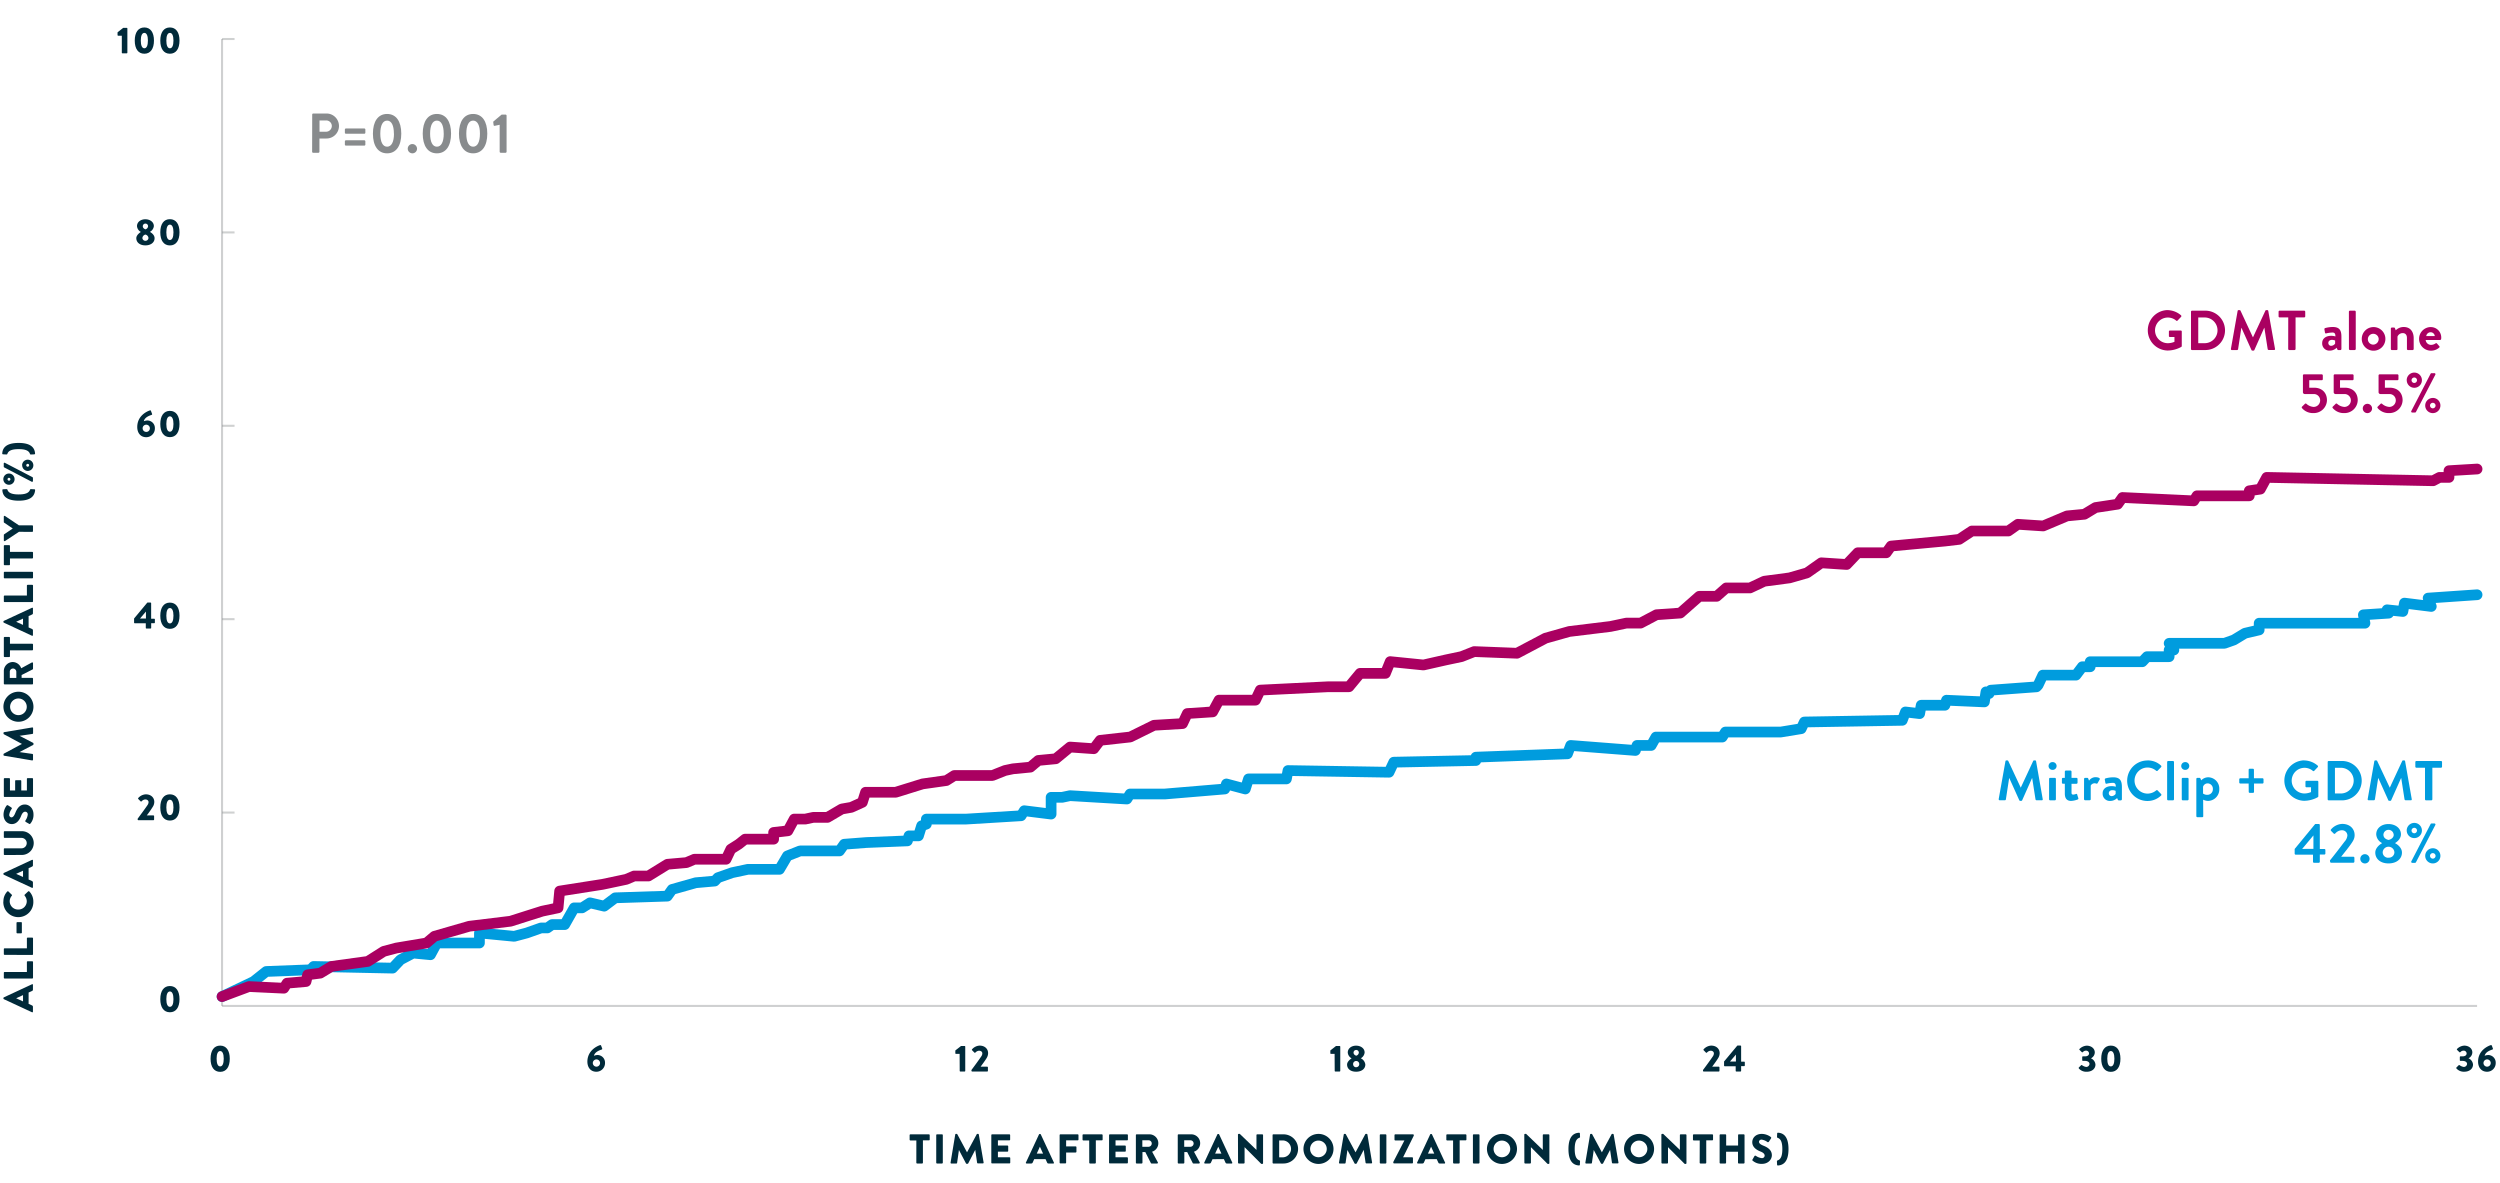 <?xml version="1.0" encoding="UTF-8"?>
<svg xmlns="http://www.w3.org/2000/svg" id="Ebene_1" data-name="Ebene 1" viewBox="0 0 1200 568">
  <defs>
    <style>.cls-1,.cls-3,.cls-4,.cls-5{fill:none;}.cls-1,.cls-3{stroke:#888b8d;}.cls-1{isolation:isolate;}.cls-1,.cls-2{opacity:0.4;}.cls-4{stroke:#009cde;}.cls-4,.cls-5{stroke-linecap:round;stroke-linejoin:round;stroke-width:5.14px;}.cls-5{stroke:#aa0061;}.cls-6{fill:#002a3a;}.cls-7{fill:#888b8d;}.cls-8{fill:#aa0061;}.cls-9{fill:#009cde;}</style>
  </defs>
  <g id="Lines">
    <line class="cls-1" x1="106.58" y1="482.85" x2="1189" y2="482.85"></line>
    <g class="cls-2">
      <line class="cls-3" x1="106.58" y1="390.03" x2="112.58" y2="390.03"></line>
    </g>
    <line class="cls-1" x1="106.58" y1="18.73" x2="106.58" y2="482.85"></line>
    <g class="cls-2">
      <line class="cls-3" x1="106.58" y1="204.38" x2="112.58" y2="204.38"></line>
    </g>
    <g class="cls-2">
      <line class="cls-3" x1="106.58" y1="297.2" x2="112.58" y2="297.2"></line>
    </g>
    <g class="cls-2">
      <line class="cls-3" x1="106.58" y1="111.56" x2="112.58" y2="111.56"></line>
    </g>
    <g class="cls-2">
      <line class="cls-3" x1="106.58" y1="18.73" x2="112.58" y2="18.73"></line>
    </g>
  </g>
  <g id="new_curves" data-name="new curves">
    <polyline class="cls-4" points="106.58 478.36 121.74 471.13 127.8 466.31 149.03 465.5 150.54 463.9 188.44 464.7 192.23 460.68 198.3 457.47 206.63 458.27 209.67 452.64 230.13 452.64 230.13 447.82 246.81 449.43 252.87 447.82 259.69 445.41 262.73 445.41 265 443.8 271.06 443.8 275.61 435.77 279.4 435.77 283.19 433.36 290.01 434.96 295.32 430.95 320.33 430.14 322.61 426.93 333.98 423.71 343.07 422.91 344.59 421.3 351.41 418.89 358.99 417.28 374.15 417.28 377.94 410.85 384.01 408.44 386.28 408.44 402.96 408.44 405.23 405.23 415.84 404.42 435.55 403.62 436.31 401.21 440.86 401.21 442.37 396.39 444.65 395.58 444.65 393.17 463.6 393.17 490.13 391.56 491.64 389.15 504.53 390.76 504.53 382.72 509.83 382.72 513.62 381.92 540.91 383.53 542.43 381.12 559.1 381.12 587.91 378.71 588.67 376.3 597.76 378.71 599.28 373.88 613.68 373.88 617.47 373.88 618.23 369.87 666.74 370.67 669.01 365.85 708.43 365.04 708.43 363.44 752.39 361.83 753.91 357.81 784.99 360.22 785.75 357.81 792.57 357.81 794.84 353.79 803.94 353.79 806.97 353.79 826.68 353.79 828.19 351.38 854.72 351.38 864.58 349.77 866.09 346.56 913.09 345.75 914.61 341.74 921.43 342.54 922.18 338.52 933.55 338.52 934.31 336.11 952.5 336.91 953.26 332.09 954.78 332.9 955.54 331.29 977.52 329.68 978.28 328.88 980.55 324.06 996.47 324.06 999.5 320.04 1003.29 320.04 1003.29 317.63 1028.31 317.63 1030.58 315.21 1041.19 315.21 1041.19 312 1043.46 312 1041.19 308.79 1067.72 308.79 1072.27 307.18 1077.58 303.96 1084.4 302.36 1084.4 299.14 1135.18 299.14 1134.42 295.12 1146.55 294.32 1145.79 292.71 1153.37 293.51 1154.13 289.5 1167.02 291.1 1165.5 287.09 1189 285.48"></polyline>
    <polyline class="cls-5" points="106.58 478.36 119.51 473.54 136.25 474.34 137.77 471.93 146.9 471.13 147.66 467.91 153.75 467.11 159.07 463.89 176.57 461.48 184.18 456.66 190.27 455.05 204.72 452.64 208.53 449.42 216.9 447.01 225.26 444.6 245.05 442.19 252.65 439.77 260.26 437.36 267.87 435.76 268.63 427.72 289.17 424.5 300.58 422.09 304.39 420.48 311.24 420.48 320.37 414.85 329.5 414.05 333.3 412.44 348.51 412.44 350.8 407.62 354.6 405.21 357.64 402.8 371.34 402.8 371.34 399.58 378.19 398.78 381.23 393.15 386.56 393.15 390.36 392.34 397.21 392.34 404.05 388.32 408.62 387.52 413.94 385.11 415.47 380.29 429.92 380.29 442.86 376.27 454.27 374.66 458.07 372.25 476.33 372.25 482.42 369.83 486.22 369.03 494.59 368.23 498.39 365.01 506.76 364.21 513.61 358.58 525.02 359.38 528.07 355.36 542.52 353.76 553.93 348.13 567.63 347.32 569.91 342.5 582.08 341.7 585.13 336.07 602.62 336.07 604.91 331.25 637.62 329.64 647.51 329.64 652.84 323.21 665.01 323.21 667.29 317.58 683.27 319.19 693.92 316.78 701.53 315.17 707.62 312.76 728.16 313.56 741.85 306.33 753.26 303.11 773.04 300.7 780.65 299.09 787.5 299.09 795.11 295.07 806.52 294.27 815.65 286.23 824.02 286.23 828.58 282.21 840 282.21 846.84 278.99 859.01 277.38 867.38 274.97 874.23 270.15 886.4 270.95 891.73 265.33 905.42 265.33 907.71 262.11 933.57 259.7 940.42 258.89 946.51 254.88 964.01 254.88 968.57 251.66 980.74 252.46 992.16 247.64 1000.52 246.84 1005.85 243.62 1016.5 242.01 1018.78 238.8 1053.02 240.41 1054.54 237.99 1079.65 237.99 1079.65 235.58 1084.97 234.78 1088.02 229.15 1167.9 230.76 1170.94 229.15 1175.51 229.15 1175.51 225.94 1189 225.13"></polyline>
  </g>
  <g id="Typo_vectorized" data-name="Typo vectorized">
    <path class="cls-6" d="M439.85,547.41H437a.38.38,0,0,1-.38-.36h0v-2.19a.38.38,0,0,1,.38-.37h8.88a.38.38,0,0,1,.38.37V547a.38.38,0,0,1-.37.37H443V558.1a.39.39,0,0,1-.38.38h-2.4a.39.39,0,0,1-.38-.38Z"></path>
    <path class="cls-6" d="M449.39,544.85a.39.39,0,0,1,.38-.37h2.4a.39.39,0,0,1,.38.37V558.1a.39.39,0,0,1-.38.38h-2.4a.39.39,0,0,1-.38-.38Z"></path>
    <path class="cls-6" d="M458.51,544.59a.38.38,0,0,1,.36-.32h.32a.43.43,0,0,1,.34.21l4.64,8.64h0l4.64-8.64a.43.43,0,0,1,.34-.21h.32a.38.38,0,0,1,.36.32l2.3,13.41a.36.36,0,0,1-.29.43h-2.45a.41.41,0,0,1-.38-.32l-.9-6.18h0l-3.36,6.48a.47.47,0,0,1-.34.22H464a.42.42,0,0,1-.34-.22L460.29,552h0l-.88,6.18a.39.39,0,0,1-.38.32h-2.36a.38.38,0,0,1-.4-.34.34.34,0,0,1,0-.1Z"></path>
    <path class="cls-6" d="M475.83,544.85a.39.39,0,0,1,.37-.37h8.29a.38.38,0,0,1,.38.37V547a.38.38,0,0,1-.37.37H479v2.49h4.56a.39.39,0,0,1,.38.38v2.18a.38.38,0,0,1-.38.38H479v2.7h5.54a.38.38,0,0,1,.38.38h0v2.18a.38.38,0,0,1-.38.38H476.2a.38.38,0,0,1-.37-.38Z"></path>
    <path class="cls-6" d="M492.44,558l6.27-13.46a.42.42,0,0,1,.34-.23h.2a.42.42,0,0,1,.34.23L505.85,558a.36.36,0,0,1-.13.48.39.39,0,0,1-.21,0h-2.22c-.36,0-.52-.12-.7-.5l-.72-1.58h-5.45l-.72,1.6a.72.72,0,0,1-.71.48h-2.21a.35.35,0,0,1-.38-.31A.31.31,0,0,1,492.44,558Zm8.23-4.28-1.52-3.3h0l-1.5,3.3Z"></path>
    <path class="cls-6" d="M508.62,544.85a.38.38,0,0,1,.38-.37h8.29a.38.38,0,0,1,.38.37V547a.38.38,0,0,1-.37.37h-5.56v2.89h4.57a.39.39,0,0,1,.38.38v2.18a.39.39,0,0,1-.38.38h-4.57v4.86a.38.38,0,0,1-.37.38H509a.38.38,0,0,1-.38-.38h0Z"></path>
    <path class="cls-6" d="M522.82,547.41H520a.38.38,0,0,1-.38-.36h0v-2.19a.38.38,0,0,1,.38-.37h8.88a.38.38,0,0,1,.38.37V547a.38.38,0,0,1-.37.37H526V558.1a.39.39,0,0,1-.38.38h-2.4a.39.39,0,0,1-.38-.38Z"></path>
    <path class="cls-6" d="M532.36,544.85a.38.38,0,0,1,.38-.37H541a.39.39,0,0,1,.39.37V547a.38.38,0,0,1-.39.37h-5.54v2.49H540a.39.39,0,0,1,.38.38v2.18a.38.38,0,0,1-.38.38h-4.56v2.7H541a.4.4,0,0,1,.39.38v2.18a.4.4,0,0,1-.39.38h-8.28a.38.38,0,0,1-.38-.38h0Z"></path>
    <path class="cls-6" d="M545.22,544.85a.38.38,0,0,1,.38-.37h6a4.27,4.27,0,0,1,1.41,8.34l2.74,5.08a.37.37,0,0,1-.12.52.43.43,0,0,1-.22.06h-2.67a.35.35,0,0,1-.31-.18l-2.67-5.3h-1.38v5.1a.39.39,0,0,1-.38.38h-2.4a.38.38,0,0,1-.38-.38h0Zm6.1,5.61a1.6,1.6,0,0,0,1.52-1.6,1.54,1.54,0,0,0-1.52-1.53h-3v3.13Z"></path>
    <path class="cls-6" d="M565.32,544.85a.38.38,0,0,1,.38-.37h6a4.27,4.27,0,0,1,1.4,8.34l2.75,5.08a.37.37,0,0,1-.12.52.43.43,0,0,1-.22.06h-2.67a.38.38,0,0,1-.32-.18l-2.66-5.3h-1.38v5.1a.39.39,0,0,1-.38.38h-2.4a.38.38,0,0,1-.38-.38h0Zm6.1,5.61a1.6,1.6,0,0,0,1.52-1.6,1.54,1.54,0,0,0-1.52-1.53h-3v3.13Z"></path>
    <path class="cls-6" d="M578.06,558l6.26-13.46a.42.42,0,0,1,.34-.23h.2a.42.42,0,0,1,.34.23L591.47,558a.35.35,0,0,1-.16.48.31.31,0,0,1-.19,0h-2.21c-.37,0-.53-.12-.71-.5l-.72-1.58H582l-.72,1.6a.74.74,0,0,1-.72.48h-2.2a.34.34,0,0,1-.34-.36A.32.32,0,0,1,578.06,558Zm8.22-4.28-1.52-3.3h0l-1.5,3.3Z"></path>
    <path class="cls-6" d="M594.22,544.64a.38.38,0,0,1,.38-.37h.5l8,7.69h0v-7.11a.38.38,0,0,1,.38-.37h2.41a.4.4,0,0,1,.38.37v13.47a.38.38,0,0,1-.38.36h-.32a.52.52,0,0,1-.26-.1l-7.91-7.94h0v7.46a.38.38,0,0,1-.38.38h-2.38a.39.39,0,0,1-.38-.38Z"></path>
    <path class="cls-6" d="M610.84,544.85a.37.37,0,0,1,.36-.37h4.88a7,7,0,0,1,0,14H611.2a.38.38,0,0,1-.36-.38Zm5,10.67a4.06,4.06,0,0,0,0-8.11H614v8.11Z"></path>
    <path class="cls-6" d="M632.84,544.27a7.21,7.21,0,1,1-7.18,7.24h0a7.2,7.2,0,0,1,7.17-7.23Zm0,11.21a4,4,0,1,0-4-4,4,4,0,0,0,4,4Z"></path>
    <path class="cls-6" d="M645,544.59a.38.38,0,0,1,.36-.32h.32a.43.43,0,0,1,.34.21l4.64,8.64h0l4.64-8.64a.43.43,0,0,1,.34-.21H656a.38.38,0,0,1,.36.32L658.6,558a.36.36,0,0,1-.29.43h-2.45a.41.41,0,0,1-.38-.32l-.9-6.18h0l-3.36,6.48a.47.47,0,0,1-.34.22h-.36a.42.42,0,0,1-.34-.22L646.76,552h0l-.88,6.18a.39.39,0,0,1-.38.32h-2.4a.38.38,0,0,1-.39-.35.28.28,0,0,1,0-.09Z"></path>
    <path class="cls-6" d="M662.3,544.85a.39.39,0,0,1,.38-.37h2.4a.39.39,0,0,1,.38.37V558.1a.39.39,0,0,1-.38.38h-2.4a.39.39,0,0,1-.38-.38Z"></path>
    <path class="cls-6" d="M668.78,557.74l5.32-10.28v-.05h-4.36a.38.38,0,0,1-.38-.37v-2.19a.39.39,0,0,1,.38-.37h8.5a.39.39,0,0,1,.38.37v.26l-5.14,10.39h4.36a.38.38,0,0,1,.38.38h0v2.18a.38.38,0,0,1-.38.38h-8.68a.39.39,0,0,1-.38-.38Z"></path>
    <path class="cls-6" d="M680.22,558l6.26-13.46a.42.42,0,0,1,.34-.23h.2a.42.42,0,0,1,.34.23L693.62,558a.36.36,0,0,1-.13.48.39.39,0,0,1-.21,0h-2.22c-.36,0-.52-.12-.7-.5l-.72-1.58H684.2l-.72,1.6a.74.74,0,0,1-.72.48h-2.2a.35.35,0,0,1-.38-.31A.31.31,0,0,1,680.22,558Zm8.22-4.28-1.52-3.3h0l-1.5,3.3Z"></path>
    <path class="cls-6" d="M697.48,547.41h-2.86a.38.38,0,0,1-.38-.36h0v-2.19a.38.38,0,0,1,.38-.37h8.88a.38.38,0,0,1,.38.37V547a.38.38,0,0,1-.37.37h-2.87V558.1a.39.39,0,0,1-.38.38h-2.4a.39.39,0,0,1-.38-.38Z"></path>
    <path class="cls-6" d="M707,544.85a.39.39,0,0,1,.38-.37h2.4a.39.39,0,0,1,.38.37V558.1a.39.39,0,0,1-.38.38h-2.4a.39.39,0,0,1-.38-.38Z"></path>
    <path class="cls-6" d="M720.92,544.27a7.21,7.21,0,1,1-7.18,7.24h0a7.2,7.2,0,0,1,7.17-7.23Zm0,11.21a4,4,0,1,0-4-4,4,4,0,0,0,4,4Z"></path>
    <path class="cls-6" d="M731.66,544.64a.38.38,0,0,1,.38-.37h.5l8,7.69h0v-7.11a.38.38,0,0,1,.38-.37h2.4a.39.39,0,0,1,.38.37v13.47a.38.38,0,0,1-.38.36H743a.64.64,0,0,1-.26-.1l-7.9-7.94h0v7.46a.38.38,0,0,1-.38.38h-2.38a.39.39,0,0,1-.38-.38Z"></path>
    <path class="cls-6" d="M752.86,551.58c0-6.49,2.8-7.75,5.08-7.86a.36.36,0,0,1,.4.32v0l.08,1.69a.46.46,0,0,1-.26.39c-1.68.51-2.3,2.4-2.3,5.42s.62,4.9,2.3,5.44a.46.46,0,0,1,.26.38l-.08,1.68a.38.38,0,0,1-.38.38h0C755.66,559.3,752.86,558.06,752.86,551.58Z"></path>
    <path class="cls-6" d="M763.24,544.59a.38.38,0,0,1,.36-.32h.32a.43.43,0,0,1,.34.21l4.64,8.64h0l4.64-8.64a.43.43,0,0,1,.34-.21h.32a.38.38,0,0,1,.36.32l2.3,13.41a.36.36,0,0,1-.29.43h-2.45a.41.41,0,0,1-.38-.32l-.9-6.18h0l-3.36,6.48a.47.47,0,0,1-.34.22h-.36a.42.42,0,0,1-.34-.22L765,552h0l-.88,6.18a.39.39,0,0,1-.38.32h-2.36a.37.37,0,0,1-.4-.33.32.32,0,0,1,0-.17Z"></path>
    <path class="cls-6" d="M786.72,544.27a7.21,7.21,0,1,1-7.18,7.24h0a7.2,7.2,0,0,1,7.17-7.23Zm0,11.21a4,4,0,1,0-4-4,4,4,0,0,0,4,4Z"></path>
    <path class="cls-6" d="M797.46,544.64a.38.38,0,0,1,.38-.37h.5l8,7.69h0v-7.11a.38.38,0,0,1,.38-.37h2.4a.39.39,0,0,1,.38.37v13.47a.38.38,0,0,1-.38.36h-.32a.64.64,0,0,1-.26-.1l-7.9-7.94h0v7.46a.38.38,0,0,1-.38.38h-2.38a.39.39,0,0,1-.38-.38Z"></path>
    <path class="cls-6" d="M815.88,547.41H813a.38.38,0,0,1-.38-.36h0v-2.19a.38.38,0,0,1,.38-.37h8.88a.38.38,0,0,1,.38.37V547a.38.38,0,0,1-.37.37H819V558.1a.39.39,0,0,1-.38.38h-2.4a.39.39,0,0,1-.38-.38Z"></path>
    <path class="cls-6" d="M825.42,544.85a.39.39,0,0,1,.38-.37h2.38a.38.38,0,0,1,.38.37v5h5.72v-5a.38.38,0,0,1,.38-.37H837a.39.39,0,0,1,.38.37V558.1a.39.39,0,0,1-.38.38h-2.38a.38.38,0,0,1-.38-.38h0v-5.26h-5.72v5.26a.38.38,0,0,1-.38.38H825.8a.39.39,0,0,1-.38-.38Z"></path>
    <path class="cls-6" d="M841.2,556.58l.94-1.66a.51.51,0,0,1,.68-.12,6.09,6.09,0,0,0,2.84,1.1,1.25,1.25,0,0,0,1.37-1.11.28.28,0,0,0,0-.09c0-.84-.7-1.48-2.06-2-1.72-.68-3.88-2-3.88-4.43,0-2,1.54-4,4.62-4a7.45,7.45,0,0,1,4.28,1.5.51.51,0,0,1,.12.64l-1,1.55c-.14.22-.5.4-.68.26a6.28,6.28,0,0,0-2.86-1.21,1.18,1.18,0,0,0-1.26,1c0,.74.6,1.3,2.18,1.94s4,1.84,4,4.56c0,2.06-1.78,4.14-4.72,4.14a6.33,6.33,0,0,1-4.5-1.54C841.1,556.94,841,556.86,841.2,556.58Z"></path>
    <path class="cls-6" d="M853.22,557c1.68-.54,2.3-2.4,2.3-5.44s-.62-4.91-2.3-5.42a.46.46,0,0,1-.26-.39l.08-1.69a.36.36,0,0,1,.36-.36h0c2.28.11,5.08,1.37,5.08,7.86s-2.8,7.72-5.08,7.88a.38.38,0,0,1-.4-.36h0l-.08-1.72A.47.47,0,0,1,853.22,557Z"></path>
    <path class="cls-7" d="M149.86,55a.51.51,0,0,1,.5-.52h6.35a6,6,0,0,1,0,12h-3.38v6.35a.53.53,0,0,1-.52.51h-2.48a.51.51,0,0,1-.51-.51Zm6.64,8.23a2.79,2.79,0,0,0,2.78-2.8h0a2.7,2.7,0,0,0-2.78-2.62h-3.13v5.43Z"></path>
    <path class="cls-7" d="M165.54,63.69V62.18a.51.51,0,0,1,.51-.51h8.81a.51.51,0,0,1,.51.51v1.51a.51.51,0,0,1-.51.51h-8.8a.51.51,0,0,1-.52-.5Zm0,5.7V67.85a.51.51,0,0,1,.51-.51h8.81a.51.51,0,0,1,.51.51v1.54a.51.51,0,0,1-.51.51h-8.8a.51.51,0,0,1-.52-.5Z"></path>
    <path class="cls-7" d="M179,64.15c0-5.91,2.49-9.45,6.81-9.45s6.8,3.54,6.8,9.45-2.49,9.45-6.8,9.45S179,70.06,179,64.15Zm10.07,0c0-4-1.19-6.26-3.26-6.26s-3.27,2.27-3.27,6.26,1.19,6.26,3.27,6.26,3.3-2.24,3.3-6.26Z"></path>
    <path class="cls-7" d="M197.94,69.14a2.28,2.28,0,0,1,2.24,2.25,2.23,2.23,0,1,1-2.24-2.25Z"></path>
    <path class="cls-7" d="M202.91,64.15c0-5.91,2.48-9.45,6.8-9.45s6.8,3.54,6.8,9.45-2.48,9.45-6.8,9.45S202.91,70.06,202.91,64.15Zm10.07,0c0-4-1.19-6.26-3.27-6.26s-3.26,2.27-3.26,6.26,1.18,6.26,3.26,6.26S213,68.17,213,64.15Z"></path>
    <path class="cls-7" d="M220.3,64.15c0-5.91,2.48-9.45,6.8-9.45s6.8,3.54,6.8,9.45-2.48,9.45-6.8,9.45S220.3,70.06,220.3,64.15Zm10.07,0c0-4-1.19-6.26-3.27-6.26s-3.27,2.27-3.27,6.26,1.19,6.26,3.27,6.26S230.37,68.17,230.37,64.15Z"></path>
    <path class="cls-7" d="M239.84,59.89l-2.37.51a.46.46,0,0,1-.54-.34h0l-.16-1.33a.53.53,0,0,1,.13-.48L240.79,55h1.89a.52.52,0,0,1,.48.52v17.3a.5.5,0,0,1-.48.51h-2.32a.51.51,0,0,1-.52-.5h0Z"></path>
    <path class="cls-8" d="M1040.31,148.85a10.25,10.25,0,0,1,6.59,2.51.53.53,0,0,1,0,.75h0l-1.67,1.75a.46.46,0,0,1-.63.07l-.07-.07a6.16,6.16,0,1,0-4,10.88,8.46,8.46,0,0,0,3.21-.67v-2.3h-2.16a.48.48,0,0,1-.51-.45v-2.16a.5.5,0,0,1,.48-.52h5.21a.5.5,0,0,1,.49.52v6.91a.53.53,0,0,1-.22.43,13.63,13.63,0,0,1-6.69,1.75,9.71,9.71,0,0,1,0-19.41Z"></path>
    <path class="cls-8" d="M1051.68,149.64a.52.52,0,0,1,.48-.52h6.4a9.45,9.45,0,1,1,0,18.9h-6.41a.5.5,0,0,1-.48-.51Zm6.56,15.09a6.17,6.17,0,1,0,0-12.34h-3.08v12.34Z"></path>
    <path class="cls-8" d="M1074.06,149.26a.46.46,0,0,1,.49-.41h.43a.5.5,0,0,1,.46.27l5.93,12.74h.09l5.93-12.74a.47.47,0,0,1,.46-.27h.43a.46.46,0,0,1,.49.41L1092,167.4a.48.48,0,0,1-.29.6.46.46,0,0,1-.2,0H1089a.58.58,0,0,1-.51-.41l-1.59-10.23h-.08L1082.1,168a.45.45,0,0,1-.46.3h-.48a.51.51,0,0,1-.46-.3l-4.78-10.61h-.08l-1.56,10.23a.54.54,0,0,1-.49.41h-2.43a.48.48,0,0,1-.51-.62Z"></path>
    <path class="cls-8" d="M1098.36,152.36h-4.13a.51.51,0,0,1-.51-.51h0v-2.21a.51.51,0,0,1,.5-.52H1106a.53.53,0,0,1,.51.52v2.21a.51.51,0,0,1-.51.51h-4.13v15.15a.53.53,0,0,1-.52.51h-2.51a.53.53,0,0,1-.51-.51Z"></path>
    <path class="cls-8" d="M1119,161.19a6.78,6.78,0,0,1,2,.3c0-1.38-.41-1.87-1.41-1.87a13.22,13.22,0,0,0-3,.41c-.38.11-.57-.14-.62-.49l-.24-1.4a.53.53,0,0,1,.33-.66h0a13.78,13.78,0,0,1,3.67-.52c3.37,0,4.15,1.76,4.15,4.7v5.86a.53.53,0,0,1-.51.51h-1c-.19,0-.33-.08-.46-.38l-.32-.73a4.65,4.65,0,0,1-3.3,1.38,3.43,3.43,0,0,1-3.64-3.22,3.84,3.84,0,0,1,0-.48C1114.67,162.67,1116.23,161.19,1119,161.19Zm0,4.8a2.45,2.45,0,0,0,1.86-1.05v-1.48a4.14,4.14,0,0,0-1.51-.33c-1,0-1.75.6-1.75,1.46a1.34,1.34,0,0,0,1.27,1.41h.13Z"></path>
    <path class="cls-8" d="M1127.47,149.64a.53.53,0,0,1,.51-.52h2.27a.53.53,0,0,1,.51.52v17.87a.53.53,0,0,1-.51.51H1128a.53.53,0,0,1-.51-.51Z"></path>
    <path class="cls-8" d="M1139.18,157a5.67,5.67,0,1,1-5.53,5.81v-.17A5.64,5.64,0,0,1,1139.18,157Zm0,8.42a2.69,2.69,0,0,0,2.59-2.78,2.6,2.6,0,1,0-2.59,2.78Z"></path>
    <path class="cls-8" d="M1147.61,157.73a.51.51,0,0,1,.51-.51h1a.46.46,0,0,1,.46.33l.38,1a5.36,5.36,0,0,1,3.81-1.59c3.43,0,4.8,2.57,4.8,5.37v5.19a.53.53,0,0,1-.51.51h-2.21a.51.51,0,0,1-.52-.5h0v-5.35c0-1.4-.73-2.29-2-2.29a2.7,2.7,0,0,0-2.54,1.7v5.94c0,.37-.16.51-.67.51h-2a.53.53,0,0,1-.51-.51Z"></path>
    <path class="cls-8" d="M1166.8,157a5,5,0,0,1,5,5c0,.24,0,.49-.06.73a.52.52,0,0,1-.51.46h-6.91a2.58,2.58,0,0,0,2.59,2.35,3.78,3.78,0,0,0,2.11-.68c.27-.16.51-.21.7,0l1.11,1.27a.44.44,0,0,1,.08.62.3.3,0,0,1-.08.08,5.8,5.8,0,0,1-4,1.49,5.67,5.67,0,1,1,0-11.34Zm1.89,4.32a2,2,0,0,0-2-1.84,2.13,2.13,0,0,0-2.1,1.84Z"></path>
    <path class="cls-8" d="M1105.05,195.13l1.35-1.32a.48.48,0,0,1,.65,0,5.8,5.8,0,0,0,3.48,1.51,3.13,3.13,0,0,0,3.14-3.12v-.06a3,3,0,0,0-3-3h-4.44a.89.89,0,0,1-.83-.94v-8a.51.51,0,0,1,.5-.52h8.54a.53.53,0,0,1,.51.52V182a.51.51,0,0,1-.51.51h-6v3.59h2.32c3.83,0,6.18,2.46,6.18,6a6.32,6.32,0,0,1-6.45,6.18h-.08a6.87,6.87,0,0,1-5.32-2.24C1104.76,195.64,1104.73,195.45,1105.05,195.13Z"></path>
    <path class="cls-8" d="M1119.8,195.13l1.35-1.32a.47.47,0,0,1,.64,0,5.82,5.82,0,0,0,3.49,1.51,3.13,3.13,0,0,0,3.13-3.13v-.05a3,3,0,0,0-3-3H1121a.9.9,0,0,1-.83-.94v-8a.51.51,0,0,1,.5-.52h8.54a.51.51,0,0,1,.51.51h0V182a.51.51,0,0,1-.51.51h-6v3.59h2.32c3.83,0,6.18,2.46,6.18,6a6.32,6.32,0,0,1-6.45,6.18h-.08a6.87,6.87,0,0,1-5.32-2.24C1119.5,195.64,1119.47,195.45,1119.8,195.13Z"></path>
    <path class="cls-8" d="M1136.21,193.84a2.23,2.23,0,0,1,.3,4.45,1.5,1.5,0,0,1-.3,0,2.23,2.23,0,0,1,0-4.45Z"></path>
    <path class="cls-8" d="M1141.37,195.13l1.35-1.32a.48.48,0,0,1,.65,0,5.8,5.8,0,0,0,3.48,1.51,3.13,3.13,0,0,0,3.13-3.13v-.05a3,3,0,0,0-3-3h-4.43a.9.9,0,0,1-.84-.94v-8a.53.53,0,0,1,.51-.52h8.53a.51.51,0,0,1,.51.51h0V182a.51.51,0,0,1-.51.51h-6v3.59h2.32c3.83,0,6.18,2.46,6.18,6a6.32,6.32,0,0,1-6.45,6.18h-.08a6.87,6.87,0,0,1-5.32-2.24C1141.07,195.64,1141.05,195.45,1141.37,195.13Z"></path>
    <path class="cls-8" d="M1155.22,182.5a3.65,3.65,0,1,1,3.66,3.64h0a3.64,3.64,0,0,1-3.64-3.62Zm11.47-3.11a.5.5,0,0,1,.46-.27h1.35a.49.49,0,0,1,.52.46.43.43,0,0,1-.06.27l-9.31,17.9a.57.57,0,0,1-.46.27h-1.3a.49.49,0,0,1-.52-.46.43.43,0,0,1,.06-.27Zm-6.53,3.11a1.31,1.31,0,1,0-1.3,1.32,1.31,1.31,0,0,0,1.3-1.32Zm7.58,8.5a3.65,3.65,0,1,1-3.64,3.66v0a3.65,3.65,0,0,1,3.64-3.64Zm0,5a1.35,1.35,0,0,0,1.33-1.33,1.33,1.33,0,1,0-1.33,1.33Z"></path>
    <path class="cls-9" d="M962.61,365.41a.45.45,0,0,1,.48-.41h.43a.5.5,0,0,1,.46.27L969.92,378H970l5.94-12.74a.47.47,0,0,1,.46-.27h.43a.46.46,0,0,1,.49.41l3.18,18.14a.48.48,0,0,1-.29.6.62.62,0,0,1-.19,0h-2.46a.58.58,0,0,1-.51-.41l-1.6-10.23h-.08l-4.72,10.61a.47.47,0,0,1-.46.3h-.48a.47.47,0,0,1-.46-.3l-4.78-10.61h-.08l-1.57,10.23a.52.52,0,0,1-.48.41h-2.43a.49.49,0,0,1-.53-.46.42.42,0,0,1,0-.16Z"></path>
    <path class="cls-9" d="M983.32,367.67a1.84,1.84,0,0,1,1.82-1.86h0a1.87,1.87,0,1,1,.27,3.73h-.27a1.85,1.85,0,0,1-1.83-1.87Zm.24,6.21a.51.51,0,0,1,.51-.51h2.24a.53.53,0,0,1,.52.51v9.77a.54.54,0,0,1-.52.52h-2.24a.53.53,0,0,1-.51-.52Z"></path>
    <path class="cls-9" d="M991.12,376.2h-.92a.5.5,0,0,1-.48-.51v-1.81a.49.49,0,0,1,.47-.51h.93v-3a.53.53,0,0,1,.51-.51h2.22a.52.52,0,0,1,.48.52v3h2.38a.5.5,0,0,1,.51.49v1.83a.51.51,0,0,1-.51.51h-2.38v4.32c0,.76.41.87.84.87a4.29,4.29,0,0,0,1.32-.3.42.42,0,0,1,.56.2l0,.1.54,1.7a.49.49,0,0,1-.26.64h0a10.43,10.43,0,0,1-3.21.7c-2.08,0-3-1.3-3-3.49Z"></path>
    <path class="cls-9" d="M1000.35,373.88a.53.53,0,0,1,.52-.51h1a.5.5,0,0,1,.49.35l.37,1a3.8,3.8,0,0,1,3.06-1.67c1.26,0,2.4.4,2.07,1.08l-1,1.75a.47.47,0,0,1-.62.25h0a2.92,2.92,0,0,0-.78-.16,2.16,2.16,0,0,0-1.91,1.1v6.53c0,.38-.25.52-.63.52h-2.07a.54.54,0,0,1-.52-.52Z"></path>
    <path class="cls-9" d="M1013.58,377.34a7.11,7.11,0,0,1,2,.29c0-1.37-.4-1.86-1.4-1.86a13.22,13.22,0,0,0-3,.41c-.37.11-.56-.14-.62-.49l-.24-1.4a.53.53,0,0,1,.36-.67h0a14.25,14.25,0,0,1,3.67-.51c3.37,0,4.16,1.75,4.16,4.7v5.85a.54.54,0,0,1-.52.52h-1c-.19,0-.32-.08-.46-.38l-.32-.73a4.62,4.62,0,0,1-3.29,1.38,3.44,3.44,0,0,1-3.65-3.23,3.69,3.69,0,0,1,0-.47C1009.26,378.82,1010.83,377.34,1013.58,377.34Zm.06,4.8a2.48,2.48,0,0,0,1.86-1.05v-1.48a4.14,4.14,0,0,0-1.51-.33c-1.06,0-1.76.59-1.76,1.46a1.35,1.35,0,0,0,1.3,1.4Z"></path>
    <path class="cls-9" d="M1030.78,365a9.16,9.16,0,0,1,6.53,2.51.51.51,0,0,1,0,.72l0,0-1.65,1.7a.43.43,0,0,1-.6.07L1035,370a6.38,6.38,0,0,0-4.16-1.59,6.26,6.26,0,0,0,0,12.52,6.45,6.45,0,0,0,4.13-1.54.48.48,0,0,1,.67,0l1.68,1.73a.52.52,0,0,1,0,.73,9.32,9.32,0,0,1-6.56,2.62,9.72,9.72,0,0,1,0-19.44Z"></path>
    <path class="cls-9" d="M1040.23,365.79a.53.53,0,0,1,.51-.52H1043a.54.54,0,0,1,.52.52v17.86a.54.54,0,0,1-.52.52h-2.27a.53.53,0,0,1-.51-.52Z"></path>
    <path class="cls-9" d="M1047,367.67a1.84,1.84,0,0,1,1.82-1.86h0a1.87,1.87,0,1,1,.27,3.73h-.27a1.85,1.85,0,0,1-1.83-1.87Zm.24,6.21a.51.51,0,0,1,.51-.51H1050a.53.53,0,0,1,.52.51v9.77a.54.54,0,0,1-.52.52h-2.24a.53.53,0,0,1-.51-.52Z"></path>
    <path class="cls-9" d="M1057.56,391.75c0,.33-.16.51-.64.51h-2.16a.53.53,0,0,1-.52-.51V373.88a.53.53,0,0,1,.52-.51h1a.49.49,0,0,1,.46.32l.35.89a4.67,4.67,0,0,1,3.48-1.48,5.4,5.4,0,0,1,5.21,5.6v.07a5.51,5.51,0,0,1-5.34,5.67,5.31,5.31,0,0,1-2.41-.6Zm2-10.23a2.65,2.65,0,0,0,2.62-2.68v-.07a2.59,2.59,0,0,0-2.4-2.75h-.11a2.32,2.32,0,0,0-2.21,1.64v3.24a3.48,3.48,0,0,0,2.07.62Z"></path>
    <path class="cls-9" d="M1079.35,376.1h-4a.53.53,0,0,1-.51-.52v-1.51a.53.53,0,0,1,.51-.51h4v-4.08a.5.5,0,0,1,.51-.48h1.52a.5.5,0,0,1,.51.48v4.08H1086a.5.5,0,0,1,.49.51h0v1.51a.5.5,0,0,1-.49.52h-4.07v4a.5.5,0,0,1-.51.48h-1.52a.5.5,0,0,1-.51-.48Z"></path>
    <path class="cls-9" d="M1105.92,365a10.23,10.23,0,0,1,6.58,2.51.52.52,0,0,1,0,.73l0,0-1.67,1.75a.46.46,0,0,1-.63.07l-.07-.07a6.16,6.16,0,1,0-4.05,10.88,8.46,8.46,0,0,0,3.21-.67v-2.3h-2.16a.48.48,0,0,1-.51-.45v-2.17a.49.49,0,0,1,.47-.51h5.22a.52.52,0,0,1,.49.51v6.91a.54.54,0,0,1-.22.44,13.63,13.63,0,0,1-6.69,1.75,9.71,9.71,0,0,1,0-19.41Z"></path>
    <path class="cls-9" d="M1117.29,365.79a.5.5,0,0,1,.48-.52h6.4a9.45,9.45,0,1,1,0,18.9h-6.41a.52.52,0,0,1-.48-.52Zm6.56,15.08a6.17,6.17,0,0,0,0-12.33h-3.08v12.33Z"></path>
    <path class="cls-9" d="M1139.67,365.41a.46.46,0,0,1,.49-.41h.43a.52.52,0,0,1,.46.27l6,12.73h.09l5.93-12.74a.47.47,0,0,1,.46-.27h.43a.46.46,0,0,1,.49.41l3.18,18.14a.46.46,0,0,1-.27.59.39.39,0,0,1-.21,0h-2.46a.58.58,0,0,1-.51-.41l-1.59-10.23h-.08l-4.73,10.61a.45.45,0,0,1-.46.3h-.48a.51.51,0,0,1-.46-.3l-4.78-10.61h-.08l-1.57,10.23a.52.52,0,0,1-.48.41H1137a.48.48,0,0,1-.51-.62Z"></path>
    <path class="cls-9" d="M1164,368.51h-4.13a.51.51,0,0,1-.51-.51h0v-2.21a.51.51,0,0,1,.5-.52h11.8a.52.52,0,0,1,.52.52h0V368a.51.51,0,0,1-.51.51h-4.14v15.14a.53.53,0,0,1-.51.52h-2.51a.53.53,0,0,1-.51-.52Z"></path>
    <path class="cls-9" d="M1101.44,409.74V407.5l9.72-11.82a.54.54,0,0,1,.4-.17H1113a.51.51,0,0,1,.51.51h0v11.5h2.16a.48.48,0,0,1,.51.45v1.71a.51.51,0,0,1-.51.51h-2.16v3.45a.53.53,0,0,1-.51.52h-2.24a.54.54,0,0,1-.52-.52v-3.4H1102a.51.51,0,0,1-.56-.46Zm9-2.29V401l-5.4,6.48Z"></path>
    <path class="cls-9" d="M1118.37,413c1.78-2.16,5.18-6.58,7-9a5.06,5.06,0,0,0,1.38-3,2.55,2.55,0,0,0-2.62-2.48l-.25,0a4.42,4.42,0,0,0-3,1.59.49.49,0,0,1-.69,0s0,0,0,0l-1.29-1.29a.52.52,0,0,1,0-.7,7.48,7.48,0,0,1,5.32-2.65c3.86,0,6,2.46,6,5.37,0,1.76-.76,2.86-1.81,4.38s-3.21,4.18-4.64,6h5.83a.53.53,0,0,1,.51.51v1.86a.53.53,0,0,1-.51.52h-10.64a.51.51,0,0,1-.51-.51h0Z"></path>
    <path class="cls-9" d="M1135.16,410a2.28,2.28,0,0,1,2.24,2.24,2.23,2.23,0,1,1-2.24-2.24Z"></path>
    <path class="cls-9" d="M1143.37,404.75v-.09a5,5,0,0,1-2.78-4.18c0-3,2.59-4.94,5.86-4.94s6,1.95,6,4.94c0,2-1.67,3.51-2.78,4.16v.11c1.21.62,3.27,2.18,3.27,4.5,0,2.95-2.49,5.19-6.45,5.19s-6.35-2.24-6.35-5.19C1140.1,406.91,1142.61,405.12,1143.37,404.75Zm3.13,6.93a2.63,2.63,0,0,0,2.81-2.44v0a2.81,2.81,0,0,0-5.62,0h0a2.63,2.63,0,0,0,2.79,2.48Zm2.45-11.06a2.46,2.46,0,0,0-4.91,0c0,1.21.76,2.16,2.46,2.56,1.67-.38,2.5-1.4,2.5-2.56Z"></path>
    <path class="cls-9" d="M1155.22,398.65a3.65,3.65,0,1,1,3.66,3.64h0a3.64,3.64,0,0,1-3.65-3.61Zm11.47-3.11a.5.5,0,0,1,.46-.27h1.35a.49.49,0,0,1,.52.46.43.43,0,0,1-.06.27l-9.31,17.9a.57.57,0,0,1-.46.27h-1.3a.49.49,0,0,1-.51-.47.4.4,0,0,1,.06-.26Zm-6.53,3.11a1.31,1.31,0,1,0-1.33,1.32,1.32,1.32,0,0,0,1.33-1.32Zm7.59,8.5a3.65,3.65,0,1,1-3.65,3.65h0a3.66,3.66,0,0,1,3.65-3.64Zm0,5a1.33,1.33,0,1,0-1.34-1.33,1.35,1.35,0,0,0,1.34,1.33Z"></path>
    <path class="cls-6" d="M15.33,485.87,1.86,479.61a.42.42,0,0,1-.22-.34v-.2a.42.42,0,0,1,.22-.34l13.47-6.27a.35.35,0,0,1,.48.13.41.41,0,0,1,0,.22V475c0,.36-.12.52-.5.7l-1.58.72v5.44l1.6.72a.74.74,0,0,1,.48.72v2.2a.35.35,0,0,1-.28.41A.34.34,0,0,1,15.33,485.87Zm-4.28-8.22-3.3,1.52h0l3.3,1.5Z"></path>
    <path class="cls-6" d="M2.22,469.69a.38.38,0,0,1-.38-.38h0v-2.38a.39.39,0,0,1,.38-.38H12.91v-4.76a.38.38,0,0,1,.38-.38h2.18a.38.38,0,0,1,.38.38h0v7.52a.38.38,0,0,1-.38.38H2.22Z"></path>
    <path class="cls-6" d="M2.22,458.33a.38.38,0,0,1-.38-.38h0v-2.38a.39.39,0,0,1,.38-.38H12.91v-4.76a.38.38,0,0,1,.38-.38h2.18a.38.38,0,0,1,.38.38h0V458a.38.38,0,0,1-.38.38h0Z"></path>
    <path class="cls-6" d="M10.13,448H8.31a.38.38,0,0,1-.38-.36V443a.38.38,0,0,1,.36-.38h1.84a.36.36,0,0,1,.36.36v4.6a.35.35,0,0,1-.29.41Z"></path>
    <path class="cls-6" d="M1.64,432.75a6.74,6.74,0,0,1,1.86-4.84.38.38,0,0,1,.54,0l0,0,1.62,1.56a.35.35,0,0,1,0,.49h0a4.12,4.12,0,0,0-1,2.7,4,4,0,0,0,4.08,3.92h.05a4,4,0,0,0,4.06-3.94h0a4.25,4.25,0,0,0-1-2.68.4.4,0,0,1,0-.52l1.66-1.56a.4.4,0,0,1,.54,0A6.88,6.88,0,0,1,16,432.75a7.21,7.21,0,0,1-14.41.54,4.86,4.86,0,0,1,0-.54Z"></path>
    <path class="cls-6" d="M15.33,426.15,1.86,419.89a.42.42,0,0,1-.22-.34v-.2a.42.42,0,0,1,.22-.34l13.47-6.26a.36.36,0,0,1,.48.13.39.39,0,0,1,0,.21v2.22c0,.36-.12.52-.5.7l-1.58.72v5.44l1.6.72a.74.74,0,0,1,.48.72v2.2a.35.35,0,0,1-.31.38A.31.31,0,0,1,15.33,426.15Zm-4.28-8.22-3.3,1.52h0l3.3,1.5Z"></path>
    <path class="cls-6" d="M2.22,410.41a.39.39,0,0,1-.38-.38v-2.46a.38.38,0,0,1,.38-.38h8.11a2.5,2.5,0,0,0,0-5H2.22a.38.38,0,0,1-.38-.38h0v-2.46a.39.39,0,0,1,.38-.38h8.27a5.7,5.7,0,0,1,0,11.4Z"></path>
    <path class="cls-6" d="M14,395.45l-1.66-.94a.51.51,0,0,1-.12-.68,6.09,6.09,0,0,0,1.1-2.84,1.25,1.25,0,0,0-1.11-1.37h-.09c-.84,0-1.48.7-2,2.06-.68,1.72-2,3.88-4.43,3.88-2,0-4-1.54-4-4.62a7.45,7.45,0,0,1,1.5-4.28.51.51,0,0,1,.64-.12l1.55,1c.22.14.4.5.26.68a6.28,6.28,0,0,0-1.21,2.86,1.18,1.18,0,0,0,1,1.26c.74,0,1.3-.6,1.94-2.18s1.84-4,4.56-4c2.06,0,4.14,1.78,4.14,4.72a6.33,6.33,0,0,1-1.54,4.5C14.31,395.55,14.23,395.61,14,395.45Z"></path>
    <path class="cls-6" d="M2.22,382.55a.38.38,0,0,1-.38-.38h0v-8.28a.38.38,0,0,1,.38-.38H4.41a.38.38,0,0,1,.37.37h0v5.54H7.27v-4.56a.39.39,0,0,1,.38-.38H9.83a.38.38,0,0,1,.38.38h0v4.56h2.7v-5.54a.38.38,0,0,1,.38-.38h2.18a.38.38,0,0,1,.38.38h0v8.28a.38.38,0,0,1-.38.38H2.22Z"></path>
    <path class="cls-6" d="M2,362.75a.38.38,0,0,1-.32-.36v-.32a.44.44,0,0,1,.2-.34l8.65-4.64h0l-8.65-4.64a.44.44,0,0,1-.2-.34v-.32a.38.38,0,0,1,.32-.36l13.45-2.26a.36.36,0,0,1,.43.29.28.28,0,0,1,0,.09v2.36a.41.41,0,0,1-.32.38l-6.18.9h0l6.48,3.36a.47.47,0,0,1,.22.34v.36a.42.42,0,0,1-.22.34L9.35,361h0l6.18.88a.39.39,0,0,1,.32.38v2.36a.38.38,0,0,1-.35.39h-.09Z"></path>
    <path class="cls-6" d="M1.64,339.27a7.21,7.21,0,1,1,7.24,7.18h0a7.2,7.2,0,0,1-7.23-7.17Zm11.21,0a4,4,0,1,0-4,4A4,4,0,0,0,12.85,339.27Z"></path>
    <path class="cls-6" d="M2.22,328.51a.38.38,0,0,1-.38-.38h0v-6a4.34,4.34,0,0,1,4.33-4.36,4.39,4.39,0,0,1,4,3l5.1-2.77a.37.37,0,0,1,.52.12.43.43,0,0,1,.06.22V321a.38.38,0,0,1-.18.32L10.37,324v1.38h5.1a.39.39,0,0,1,.38.38v2.38a.38.38,0,0,1-.38.38H2.22Zm5.61-6.1a1.6,1.6,0,0,0-1.6-1.52,1.54,1.54,0,0,0-1.53,1.52v3H7.83Z"></path>
    <path class="cls-6" d="M4.78,312.17V315a.38.38,0,0,1-.36.38H2.22a.38.38,0,0,1-.38-.38h0v-8.88a.38.38,0,0,1,.38-.38H4.41a.38.38,0,0,1,.37.37h0V309H15.47a.39.39,0,0,1,.38.38v2.4a.39.39,0,0,1-.38.38Z"></path>
    <path class="cls-6" d="M15.33,305.15,1.86,298.89a.42.42,0,0,1-.22-.34v-.2a.42.42,0,0,1,.22-.34l13.47-6.26a.36.36,0,0,1,.48.13.39.39,0,0,1,0,.21v2.22c0,.36-.12.52-.5.7l-1.58.72v5.44l1.6.72a.74.74,0,0,1,.48.72v2.2a.35.35,0,0,1-.31.38A.31.31,0,0,1,15.33,305.15Zm-4.28-8.22-3.3,1.52h0l3.3,1.5Z"></path>
    <path class="cls-6" d="M2.22,289a.38.38,0,0,1-.38-.38h0v-2.38a.39.39,0,0,1,.38-.38H12.91V281.1a.38.38,0,0,1,.38-.38h2.18a.38.38,0,0,1,.38.38h0v7.52a.38.38,0,0,1-.38.38H2.22Z"></path>
    <path class="cls-6" d="M2.22,277.61a.39.39,0,0,1-.38-.38v-2.4a.39.39,0,0,1,.38-.38H15.47a.39.39,0,0,1,.38.38v2.4a.39.39,0,0,1-.38.38Z"></path>
    <path class="cls-6" d="M4.78,268.07v2.86a.38.38,0,0,1-.36.38H2.22a.38.38,0,0,1-.38-.38h0v-8.88a.38.38,0,0,1,.38-.38H4.41a.38.38,0,0,1,.37.37h0v2.86H15.47a.39.39,0,0,1,.38.38v2.4a.39.39,0,0,1-.38.38Z"></path>
    <path class="cls-6" d="M9.11,255.27l-6.69,4.42a.37.37,0,0,1-.51-.09.39.39,0,0,1-.07-.23v-2.6a.38.38,0,0,1,.18-.32l4.11-2.78L2,250.89a.38.38,0,0,1-.18-.32V248a.38.38,0,0,1,.35-.39.39.39,0,0,1,.23.07l6.67,4.48h6.38a.39.39,0,0,1,.38.38v2.38a.38.38,0,0,1-.38.38h0Z"></path>
    <path class="cls-6" d="M9,240.33c-6.49,0-7.75-2.8-7.87-5.08a.38.38,0,0,1,.34-.4h0l1.7-.08a.46.46,0,0,1,.39.26c.51,1.68,2.4,2.3,5.42,2.3s4.9-.62,5.44-2.3a.46.46,0,0,1,.38-.26l1.68.08a.38.38,0,0,1,.38.38v0C16.67,237.53,15.43,240.33,9,240.33Z"></path>
    <path class="cls-6" d="M4.33,232.69A2.7,2.7,0,1,1,7,230v0a2.68,2.68,0,0,1-2.67,2.69ZM2,224.35a.42.42,0,0,1-.2-.34v-1.52a.36.36,0,0,1,.33-.39.38.38,0,0,1,.21.05l13.27,6.9a.66.66,0,0,1,.2.34v1.48a.36.36,0,0,1-.33.39.38.38,0,0,1-.21,0Zm2.29,5A.69.69,0,1,0,5,230,.69.69,0,0,0,4.29,229.35Zm6.32-6a2.7,2.7,0,1,1,2.7,2.7h0a2.71,2.71,0,0,1-2.66-2.76h0Zm3.38,0a.69.69,0,1,0-.7.68h0a.69.69,0,0,0,.69-.71v0Z"></path>
    <path class="cls-6" d="M14.39,217.89c-.54-1.68-2.4-2.3-5.44-2.3s-4.91.62-5.42,2.3a.46.46,0,0,1-.39.26l-1.7-.08a.36.36,0,0,1-.36-.38v0c.12-2.28,1.38-5.08,7.87-5.08s7.72,2.8,7.88,5.08a.38.38,0,0,1-.36.4h0l-1.72.08A.47.47,0,0,1,14.39,217.89Z"></path>
    <path class="cls-6" d="M76.94,479.59c0-3.94,1.68-6.3,4.61-6.3s4.61,2.36,4.61,6.3-1.67,6.3-4.61,6.3S76.94,483.53,76.94,479.59Zm6.32,0c0-2.36-.61-3.69-1.71-3.69s-1.71,1.33-1.71,3.69.61,3.69,1.71,3.69S83.26,482,83.26,479.59Z"></path>
    <path class="cls-6" d="M101.07,508.19c0-3.94,1.67-6.3,4.61-6.3s4.61,2.36,4.61,6.3-1.67,6.3-4.61,6.3S101.07,512.13,101.07,508.19Zm6.32,0c0-2.36-.61-3.69-1.71-3.69s-1.71,1.33-1.71,3.69.61,3.69,1.71,3.69S107.39,510.57,107.39,508.19Z"></path>
    <path class="cls-6" d="M288,501.67a.41.41,0,0,1,.54.24s0,0,0,0l.52,1.39c.07.21,0,.41-.34.52-.85.27-3.24,1.1-3.62,2.95a5,5,0,0,1,1.71-.36,3.62,3.62,0,0,1,3.6,3.64,2.44,2.44,0,0,1,0,.27,4.16,4.16,0,0,1-4.13,4.12c-2.79,0-4.34-2.09-4.34-4.9C282,504.3,286.47,502.16,288,501.67ZM286.28,512a1.74,1.74,0,1,0-1.73-1.75v0A1.75,1.75,0,0,0,286.28,512Z"></path>
    <path class="cls-6" d="M460.62,505.87h-1.73a.34.34,0,0,1-.33-.35v-1.13a.54.54,0,0,1,.11-.27l2.63-2.05H463a.33.33,0,0,1,.32.34h0V514a.33.33,0,0,1-.32.34h-2a.34.34,0,0,1-.34-.34h0Z"></path>
    <path class="cls-6" d="M466.28,513.61c1.05-1.37,3.71-5,4.78-6.61a2.61,2.61,0,0,0,.46-1.37c0-.68-.57-1.29-1.58-1.29a2.59,2.59,0,0,0-1.75.9.35.35,0,0,1-.49,0h0l-1.1-1.12a.33.33,0,0,1,0-.47,5.17,5.17,0,0,1,3.6-1.76c2.58,0,4.09,1.64,4.09,3.63a4.61,4.61,0,0,1-.7,2.34c-.58,1-2.05,3-2.9,4.15h3.17a.35.35,0,0,1,.34.34V514a.35.35,0,0,1-.34.34h-7.2a.35.35,0,0,1-.35-.34Z"></path>
    <path class="cls-6" d="M640.61,505.87h-1.73a.34.34,0,0,1-.32-.35v-1.13a.54.54,0,0,1,.11-.27l2.62-2.05H643a.35.35,0,0,1,.33.34V514a.35.35,0,0,1-.33.34h-2a.34.34,0,0,1-.34-.34h0Z"></path>
    <path class="cls-6" d="M648.78,508h0a3.43,3.43,0,0,1-1.85-2.79c0-2,1.8-3.29,4-3.29s4.09,1.27,4.09,3.29a3.56,3.56,0,0,1-1.85,2.77v0a3.81,3.81,0,0,1,2.19,3c0,2-1.72,3.44-4.43,3.44S646.6,513,646.6,511C646.59,509.47,648.44,508.22,648.78,508Zm2.2,4.25a1.44,1.44,0,0,0,1.46-1.35,1.48,1.48,0,0,0-2.94-.34,1.93,1.93,0,0,0,0,.34,1.44,1.44,0,0,0,1.5,1.38h0Zm1.26-7a1.27,1.27,0,0,0-2.54,0c0,.65.41,1.17,1.26,1.49a1.66,1.66,0,0,0,1.28-1.45Z"></path>
    <path class="cls-6" d="M817.43,513.61c1.05-1.37,3.71-5,4.78-6.61a2.61,2.61,0,0,0,.46-1.37c0-.68-.57-1.29-1.58-1.29a2.59,2.59,0,0,0-1.75.9.35.35,0,0,1-.49,0h0l-1.1-1.12a.33.33,0,0,1,0-.47,5.17,5.17,0,0,1,3.6-1.76c2.58,0,4.09,1.64,4.09,3.63a4.61,4.61,0,0,1-.7,2.34c-.58,1-2.05,3-2.9,4.15H825a.35.35,0,0,1,.34.34V514a.35.35,0,0,1-.34.34h-7.2a.35.35,0,0,1-.35-.34Z"></path>
    <path class="cls-6" d="M827.55,511.43v-1.91l6.28-7.54a.32.32,0,0,1,.27-.11h1.3a.34.34,0,0,1,.34.34h0v7.38h1.42a.34.34,0,0,1,.35.33h0v1.49a.35.35,0,0,1-.35.34h-1.42V514a.35.35,0,0,1-.34.34h-1.93a.35.35,0,0,1-.34-.34v-2.2h-5.28A.34.34,0,0,1,827.55,511.43Zm5.69-1.89v-3.35l-2.86,3.35Z"></path>
    <path class="cls-6" d="M997.81,512.44l1.13-1.14a.35.35,0,0,1,.45,0,4.32,4.32,0,0,0,2,.83,1.57,1.57,0,0,0,1.57-1.44c0-.8-.81-1.46-2.15-1.46h-1a.37.37,0,0,1-.35-.35v-1.49a.35.35,0,0,1,.35-.34h1c1.27,0,1.93-.61,1.93-1.39a1.39,1.39,0,0,0-1.43-1.35h0a2.06,2.06,0,0,0-1.57.72.33.33,0,0,1-.47,0h0l-1.1-1.08a.32.32,0,0,1,0-.45l0,0a5.33,5.33,0,0,1,3.44-1.58c2.09,0,3.89,1.27,3.89,3.29a3.26,3.26,0,0,1-1.86,2.79v0a3.56,3.56,0,0,1,2.18,3c0,2-1.71,3.44-4.19,3.44a4.69,4.69,0,0,1-3.8-1.6A.36.36,0,0,1,997.81,512.44Z"></path>
    <path class="cls-6" d="M1008.59,508.19c0-3.94,1.67-6.3,4.61-6.3s4.61,2.36,4.61,6.3-1.68,6.3-4.61,6.3S1008.59,512.13,1008.59,508.19Zm6.32,0c0-2.36-.61-3.69-1.71-3.69s-1.71,1.33-1.71,3.69.61,3.69,1.71,3.69,1.71-1.31,1.71-3.69Z"></path>
    <path class="cls-6" d="M1179.05,512.44l1.13-1.14a.35.35,0,0,1,.45,0,4.32,4.32,0,0,0,2,.83,1.58,1.58,0,0,0,1.56-1.44c0-.8-.81-1.46-2.14-1.46h-1a.35.35,0,0,1-.34-.35v-1.49a.34.34,0,0,1,.34-.34h1c1.26,0,1.93-.61,1.93-1.39a1.4,1.4,0,0,0-1.44-1.35,2.06,2.06,0,0,0-1.57.72.34.34,0,0,1-.48,0h0l-1.1-1.08a.33.33,0,0,1,0-.47h0a5.33,5.33,0,0,1,3.44-1.58c2.09,0,3.89,1.27,3.89,3.29a3.23,3.23,0,0,1-1.85,2.79v0a3.58,3.58,0,0,1,2.18,3c0,2-1.71,3.44-4.2,3.44a4.69,4.69,0,0,1-3.8-1.6A.35.35,0,0,1,1179.05,512.44Z"></path>
    <path class="cls-6" d="M1195.54,501.67a.41.41,0,0,1,.54.24s0,0,0,0l.52,1.39c.07.21,0,.41-.34.52-.85.27-3.24,1.1-3.62,2.95a5,5,0,0,1,1.71-.36,3.62,3.62,0,0,1,3.59,3.65,2.26,2.26,0,0,1,0,.26,4.14,4.14,0,0,1-4.12,4.12c-2.79,0-4.34-2.09-4.34-4.9C1189.49,504.3,1194,502.16,1195.54,501.67ZM1193.79,512a1.74,1.74,0,1,0-1.72-1.76v0A1.74,1.74,0,0,0,1193.79,512Z"></path>
    <path class="cls-6" d="M64.36,298.79v-1.91l6.28-7.55a.34.34,0,0,1,.27-.1h1.3a.34.34,0,0,1,.34.34V297H74a.33.33,0,0,1,.34.32h0v1.49a.34.34,0,0,1-.34.34H72.57v2.22a.35.35,0,0,1-.34.34H70.32a.35.35,0,0,1-.34-.34v-2.2H64.7A.34.34,0,0,1,64.36,298.79Zm5.69-1.89v-3.35l-2.86,3.35Z"></path>
    <path class="cls-6" d="M76.94,295.55c0-3.95,1.68-6.3,4.61-6.3s4.61,2.35,4.61,6.3-1.67,6.3-4.61,6.3S76.94,299.49,76.94,295.55Zm6.32,0c0-2.36-.61-3.69-1.71-3.69s-1.71,1.33-1.71,3.69.61,3.69,1.71,3.69S83.26,297.92,83.26,295.55Z"></path>
    <path class="cls-6" d="M66.07,393c1-1.37,3.71-5,4.77-6.61a2.59,2.59,0,0,0,.47-1.37c0-.68-.58-1.29-1.59-1.29a2.56,2.56,0,0,0-1.74.9.36.36,0,0,1-.51,0h0l-1.1-1.12a.33.33,0,0,1,0-.47,5.17,5.17,0,0,1,3.6-1.76c2.57,0,4.09,1.64,4.09,3.63a4.43,4.43,0,0,1-.71,2.34,46.23,46.23,0,0,1-2.9,4.15h3.17a.35.35,0,0,1,.35.34v1.62a.35.35,0,0,1-.35.34h-7.2a.34.34,0,0,1-.34-.34Z"></path>
    <path class="cls-6" d="M76.94,387.57c0-3.95,1.68-6.3,4.61-6.3s4.61,2.35,4.61,6.3-1.67,6.3-4.61,6.3S76.94,391.51,76.94,387.57Zm6.32,0c0-2.36-.61-3.69-1.71-3.69s-1.71,1.33-1.71,3.69.61,3.69,1.71,3.69S83.26,390,83.26,387.57Z"></path>
    <path class="cls-6" d="M71.94,197a.41.41,0,0,1,.54.22s0,.05,0,.07l.52,1.38c.07.22,0,.42-.34.52-.85.28-3.24,1.1-3.62,3a5,5,0,0,1,1.71-.36,3.61,3.61,0,0,1,3.59,3.63,2.44,2.44,0,0,1,0,.27,4.16,4.16,0,0,1-4.12,4.13c-2.79,0-4.34-2.09-4.34-4.9C65.89,199.64,70.39,197.5,71.94,197Zm-1.75,10.33a1.74,1.74,0,1,0-1.73-1.75v0a1.72,1.72,0,0,0,1.73,1.73Z"></path>
    <path class="cls-6" d="M76.94,203.53c0-3.95,1.68-6.31,4.61-6.31s4.61,2.36,4.61,6.31-1.67,6.3-4.61,6.3S76.94,207.47,76.94,203.53Zm6.32,0c0-2.36-.61-3.69-1.71-3.69s-1.71,1.33-1.71,3.69.61,3.69,1.71,3.69S83.26,205.9,83.26,203.53Z"></path>
    <path class="cls-6" d="M58.47,17.16H56.75a.35.35,0,0,1-.33-.34V15.69a.57.57,0,0,1,.11-.28l2.63-2.05h1.66a.34.34,0,0,1,.32.34V25.26a.36.36,0,0,1-.32.35h-2a.35.35,0,0,1-.35-.35Z"></path>
    <path class="cls-6" d="M64.68,19.48c0-3.94,1.68-6.3,4.61-6.3s4.61,2.36,4.61,6.3-1.67,6.31-4.61,6.31S64.68,23.43,64.68,19.48Zm6.32,0c0-2.35-.61-3.69-1.71-3.69s-1.71,1.34-1.71,3.69.62,3.7,1.71,3.7S71,21.86,71,19.48Z"></path>
    <path class="cls-6" d="M76.94,19.48c0-3.94,1.68-6.3,4.61-6.3s4.61,2.36,4.61,6.3-1.67,6.31-4.61,6.31S76.94,23.43,76.94,19.48Zm6.32,0c0-2.35-.61-3.69-1.71-3.69s-1.71,1.34-1.71,3.69.61,3.7,1.71,3.7S83.26,21.86,83.26,19.48Z"></path>
    <path class="cls-6" d="M67.62,111.34h0a3.46,3.46,0,0,1-1.86-2.79c0-2,1.8-3.3,4-3.3s4.09,1.28,4.09,3.3A3.56,3.56,0,0,1,72,111.27v.07c.81.45,2.2,1.48,2.2,3,0,2-1.73,3.44-4.43,3.44s-4.34-1.48-4.34-3.44C65.42,112.78,67.28,111.54,67.62,111.34Zm2.19,4.25a1.44,1.44,0,0,0,1.46-1.35,1.87,1.87,0,0,0-1.47-1.65,1.88,1.88,0,0,0-1.46,1.65A1.44,1.44,0,0,0,69.81,115.59Zm1.27-7a1.27,1.27,0,1,0-2.54,0h0c0,.65.41,1.17,1.26,1.49a1.67,1.67,0,0,0,1.28-1.47Z"></path>
    <path class="cls-6" d="M76.94,111.51c0-4,1.68-6.31,4.61-6.31s4.61,2.36,4.61,6.31-1.67,6.3-4.61,6.3S76.94,115.45,76.94,111.51Zm6.32,0c0-2.36-.61-3.69-1.71-3.69s-1.71,1.33-1.71,3.69.61,3.69,1.71,3.69S83.26,113.88,83.26,111.51Z"></path>
  </g>
</svg>
